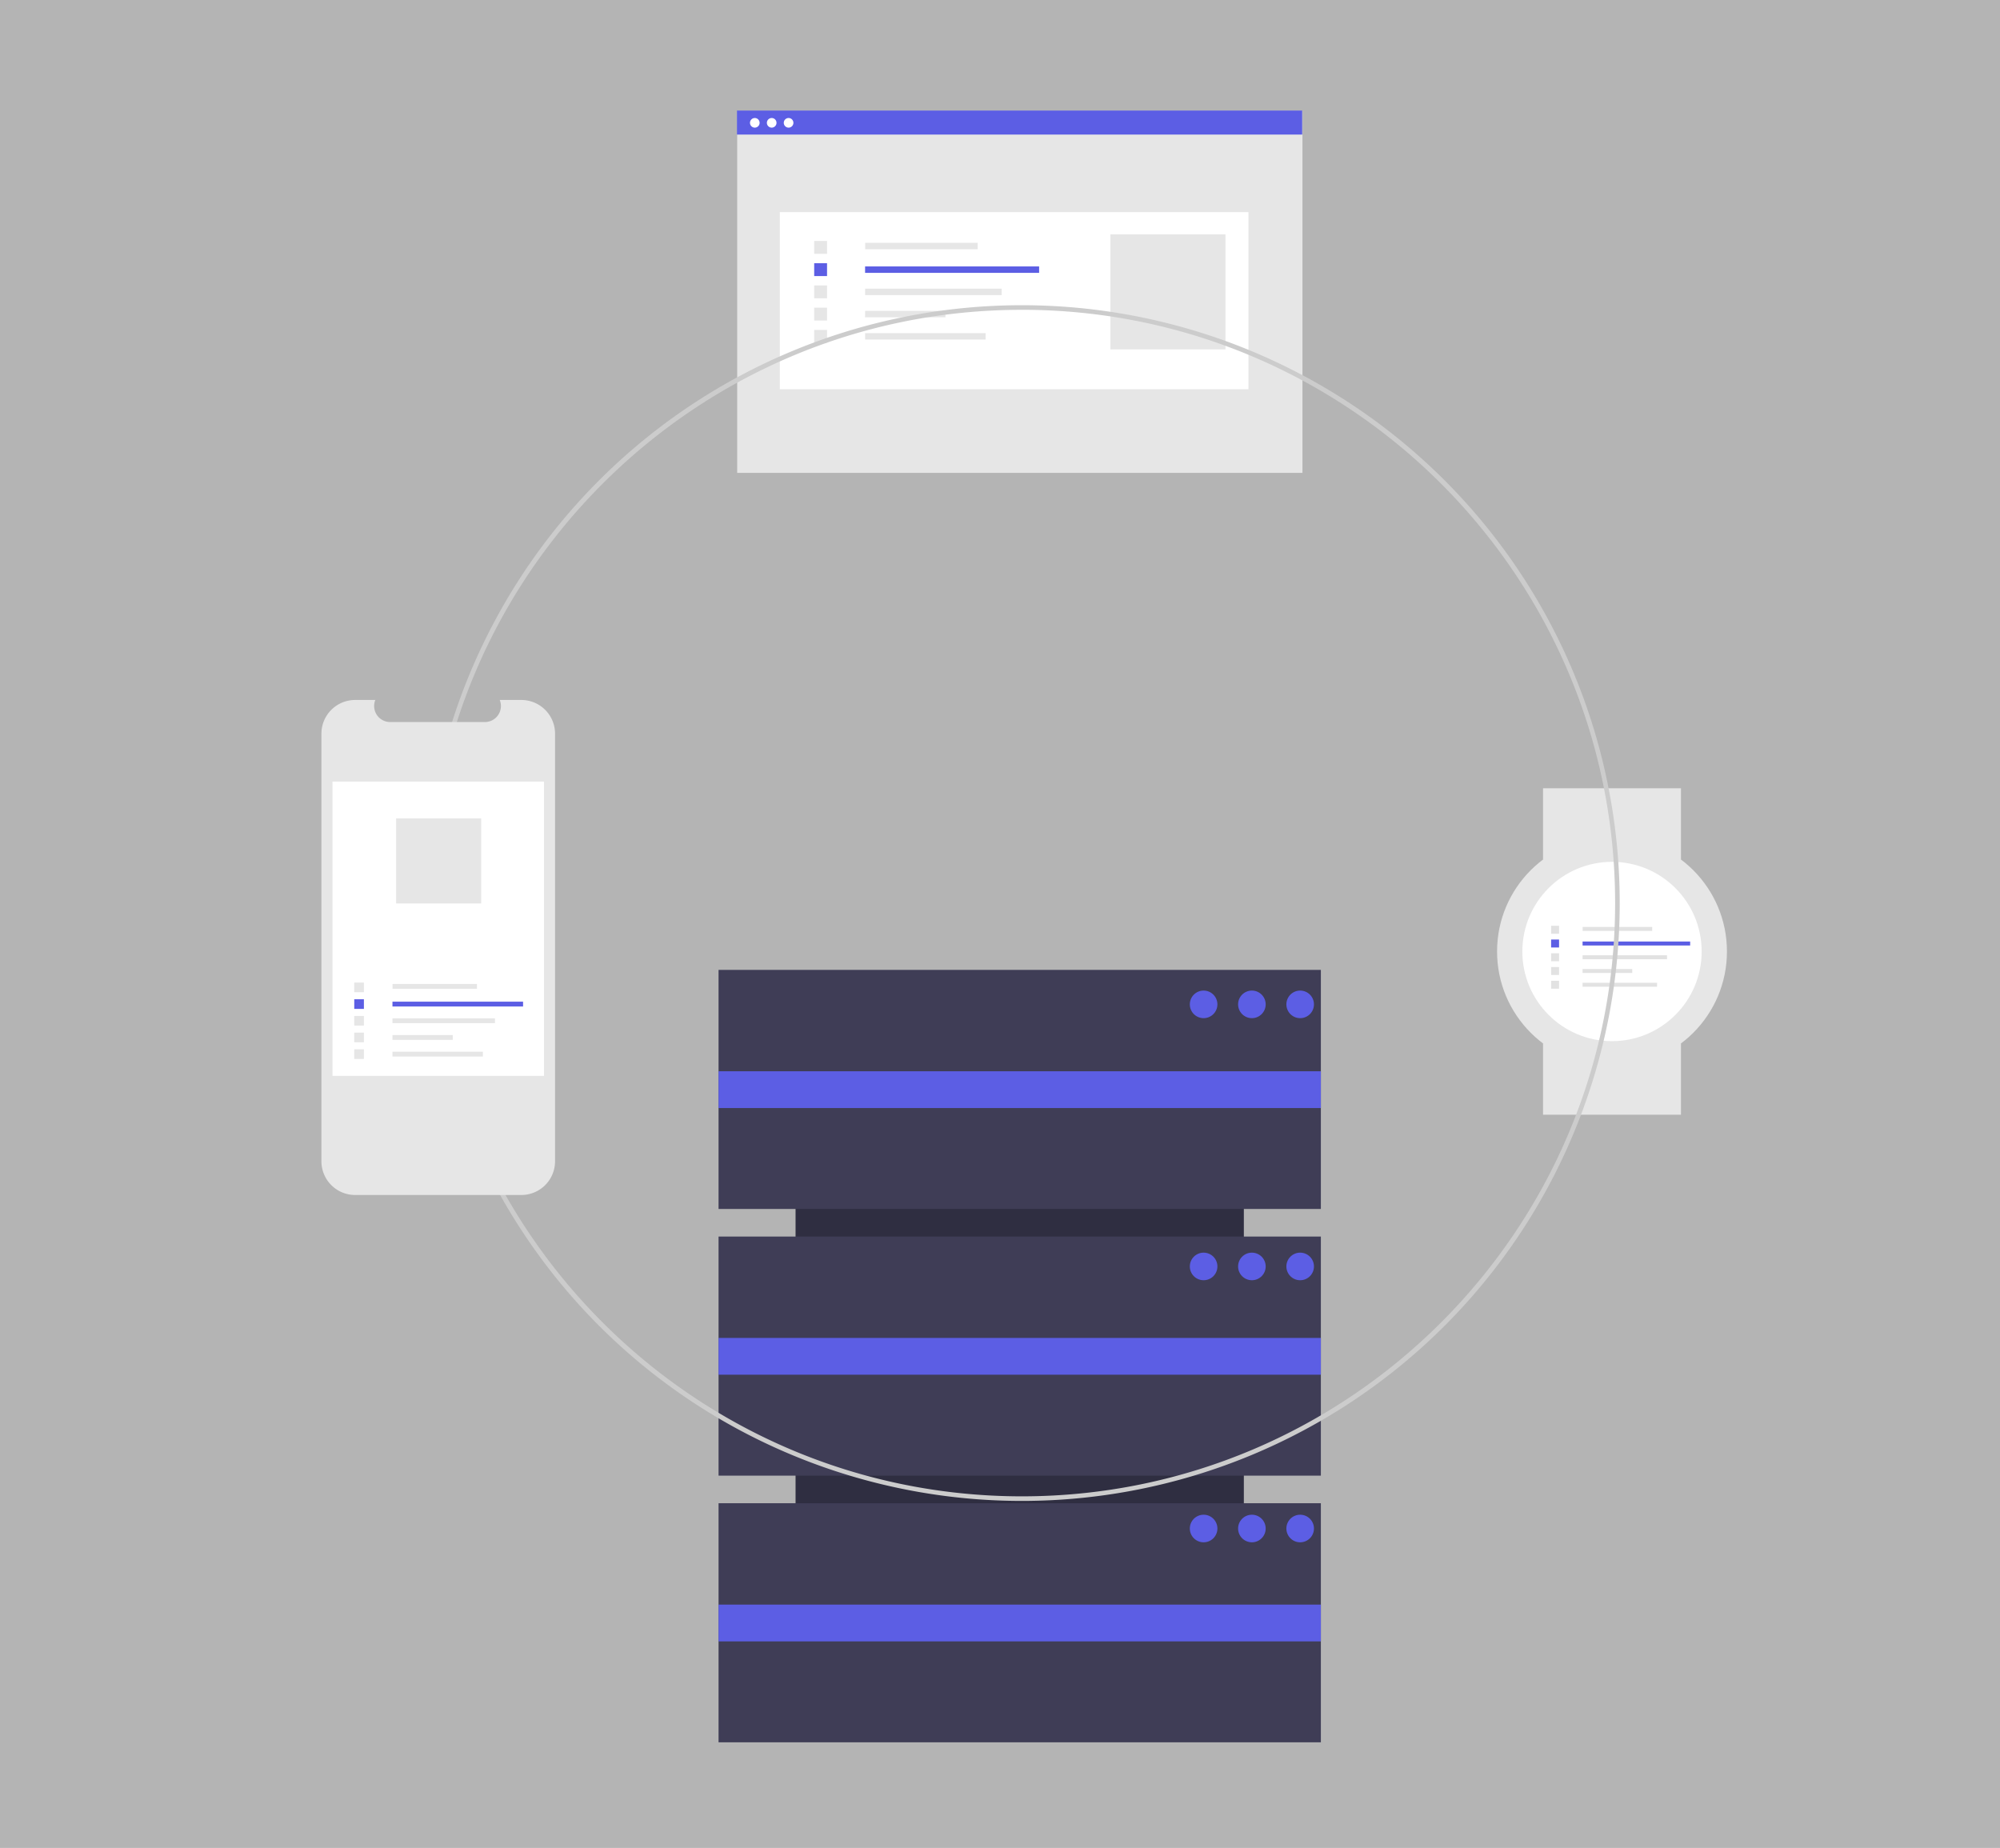 <svg id="Component_12_97" data-name="Component 12 – 97" xmlns="http://www.w3.org/2000/svg" width="539" height="498" viewBox="0 0 539 498">
  <rect x="0" y="0" width="539" height="498" fill="#808080" stroke="none"/>
  <rect id="Rectangle_1520" data-name="Rectangle 1520" width="539" height="498" fill="#fff" opacity="0.41"/>
  <g id="Group_3377" data-name="Group 3377" transform="translate(86.623 29.793)">
    <rect id="Rectangle_1475" data-name="Rectangle 1475" width="162.321" height="120.812" transform="translate(248.594 236.548) rotate(90)" fill="#2f2e41"/>
    <rect id="Rectangle_1476" data-name="Rectangle 1476" width="162.321" height="64.433" transform="translate(107.027 231.591)" fill="#3f3d56"/>
    <rect id="Rectangle_1477" data-name="Rectangle 1477" width="162.321" height="64.433" transform="translate(107.027 303.459)" fill="#3f3d56"/>
    <rect id="Rectangle_1478" data-name="Rectangle 1478" width="162.321" height="64.433" transform="translate(107.027 375.326)" fill="#3f3d56"/>
    <rect id="Rectangle_1479" data-name="Rectangle 1479" width="162.321" height="9.913" transform="translate(107.027 258.911)" fill="#5c5ee4"/>
    <rect id="Rectangle_1480" data-name="Rectangle 1480" width="162.321" height="9.913" transform="translate(107.027 330.779)" fill="#5c5ee4"/>
    <rect id="Rectangle_1481" data-name="Rectangle 1481" width="162.321" height="9.913" transform="translate(107.027 402.646)" fill="#5c5ee4"/>
    <circle id="Ellipse_575" data-name="Ellipse 575" cx="3.717" cy="3.717" r="3.717" transform="translate(234.034 237.167)" fill="#5c5ee4"/>
    <circle id="Ellipse_576" data-name="Ellipse 576" cx="3.717" cy="3.717" r="3.717" transform="translate(247.045 237.167)" fill="#5c5ee4"/>
    <circle id="Ellipse_577" data-name="Ellipse 577" cx="3.717" cy="3.717" r="3.717" transform="translate(260.055 237.167)" fill="#5c5ee4"/>
    <circle id="Ellipse_578" data-name="Ellipse 578" cx="3.717" cy="3.717" r="3.717" transform="translate(234.034 307.796)" fill="#5c5ee4"/>
    <circle id="Ellipse_579" data-name="Ellipse 579" cx="3.717" cy="3.717" r="3.717" transform="translate(247.045 307.796)" fill="#5c5ee4"/>
    <circle id="Ellipse_580" data-name="Ellipse 580" cx="3.717" cy="3.717" r="3.717" transform="translate(260.055 307.796)" fill="#5c5ee4"/>
    <circle id="Ellipse_581" data-name="Ellipse 581" cx="3.717" cy="3.717" r="3.717" transform="translate(234.034 378.424)" fill="#5c5ee4"/>
    <circle id="Ellipse_582" data-name="Ellipse 582" cx="3.717" cy="3.717" r="3.717" transform="translate(247.045 378.424)" fill="#5c5ee4"/>
    <circle id="Ellipse_583" data-name="Ellipse 583" cx="3.717" cy="3.717" r="3.717" transform="translate(260.055 378.424)" fill="#5c5ee4"/>
    <rect id="Rectangle_1482" data-name="Rectangle 1482" width="152.337" height="97.563" transform="translate(112.052 0.087)" fill="#e6e6e6"/>
    <rect id="Rectangle_1483" data-name="Rectangle 1483" width="126.301" height="47.727" transform="translate(123.536 27.38)" fill="#fff"/>
    <rect id="Rectangle_1484" data-name="Rectangle 1484" width="30.312" height="1.732" transform="translate(146.547 35.65)" fill="#e6e6e6"/>
    <rect id="Rectangle_1485" data-name="Rectangle 1485" width="46.903" height="1.732" transform="translate(146.517 42.01)" fill="#5c5ee4"/>
    <rect id="Rectangle_1486" data-name="Rectangle 1486" width="36.808" height="1.732" transform="translate(146.517 48.001)" fill="#e6e6e6"/>
    <rect id="Rectangle_1487" data-name="Rectangle 1487" width="21.652" height="1.732" transform="translate(146.517 53.994)" fill="#e6e6e6"/>
    <rect id="Rectangle_1488" data-name="Rectangle 1488" width="32.478" height="1.732" transform="translate(146.517 59.986)" fill="#e6e6e6"/>
    <rect id="Rectangle_1489" data-name="Rectangle 1489" width="3.464" height="3.464" transform="translate(132.801 35.151)" fill="#e6e6e6"/>
    <rect id="Rectangle_1490" data-name="Rectangle 1490" width="3.464" height="3.464" transform="translate(132.801 41.144)" fill="#5c5ee4"/>
    <rect id="Rectangle_1491" data-name="Rectangle 1491" width="3.464" height="3.464" transform="translate(132.801 47.136)" fill="#e6e6e6"/>
    <rect id="Rectangle_1492" data-name="Rectangle 1492" width="3.464" height="3.464" transform="translate(132.801 53.128)" fill="#e6e6e6"/>
    <rect id="Rectangle_1493" data-name="Rectangle 1493" width="3.464" height="3.464" transform="translate(132.801 59.12)" fill="#e6e6e6"/>
    <rect id="Rectangle_1494" data-name="Rectangle 1494" width="31.014" height="31.014" transform="translate(212.626 33.361)" fill="#e6e6e6"/>
    <rect id="Rectangle_1495" data-name="Rectangle 1495" width="152.337" height="6.472" transform="translate(111.987)" fill="#5c5ee4"/>
    <circle id="Ellipse_584" data-name="Ellipse 584" cx="1.299" cy="1.299" r="1.299" transform="translate(115.497 2.009)" fill="#fff"/>
    <circle id="Ellipse_585" data-name="Ellipse 585" cx="1.299" cy="1.299" r="1.299" transform="translate(120.05 2.009)" fill="#fff"/>
    <circle id="Ellipse_586" data-name="Ellipse 586" cx="1.299" cy="1.299" r="1.299" transform="translate(124.603 2.009)" fill="#fff"/>
    <rect id="Rectangle_1496" data-name="Rectangle 1496" width="37.173" height="19.206" transform="translate(329.226 182.647)" fill="#e6e6e6"/>
    <rect id="Rectangle_1497" data-name="Rectangle 1497" width="37.173" height="19.206" transform="translate(329.226 251.417)" fill="#e6e6e6"/>
    <circle id="Ellipse_587" data-name="Ellipse 587" cx="30.977" cy="30.977" r="30.977" transform="translate(316.836 195.657)" fill="#e6e6e6"/>
    <circle id="Ellipse_588" data-name="Ellipse 588" cx="24.162" cy="24.162" r="24.162" transform="translate(323.65 202.472)" fill="#fff"/>
    <rect id="Rectangle_1498" data-name="Rectangle 1498" width="18.739" height="1.071" transform="translate(339.901 220.014)" fill="#e2e2e2"/>
    <rect id="Rectangle_1499" data-name="Rectangle 1499" width="28.996" height="1.071" transform="translate(339.881 223.947)" fill="#5c5ee4"/>
    <rect id="Rectangle_1500" data-name="Rectangle 1500" width="22.755" height="1.071" transform="translate(339.881 227.65)" fill="#e2e2e2"/>
    <rect id="Rectangle_1501" data-name="Rectangle 1501" width="13.385" height="1.071" transform="translate(339.881 231.355)" fill="#e2e2e2"/>
    <rect id="Rectangle_1502" data-name="Rectangle 1502" width="20.078" height="1.071" transform="translate(339.881 235.06)" fill="#e2e2e2"/>
    <rect id="Rectangle_1503" data-name="Rectangle 1503" width="2.142" height="2.142" transform="translate(331.402 219.706)" fill="#e2e2e2"/>
    <rect id="Rectangle_1504" data-name="Rectangle 1504" width="2.142" height="2.142" transform="translate(331.402 223.411)" fill="#5c5ee4"/>
    <rect id="Rectangle_1505" data-name="Rectangle 1505" width="2.142" height="2.142" transform="translate(331.402 227.116)" fill="#e2e2e2"/>
    <rect id="Rectangle_1506" data-name="Rectangle 1506" width="2.142" height="2.142" transform="translate(331.402 230.819)" fill="#e2e2e2"/>
    <rect id="Rectangle_1507" data-name="Rectangle 1507" width="2.142" height="2.142" transform="translate(331.402 234.524)" fill="#e2e2e2"/>
    <path id="Path_4280" data-name="Path 4280" d="M501.985,501.51a161.122,161.122,0,1,1,113.931-47.191A161.122,161.122,0,0,1,501.985,501.51Zm0-321.005c-88.16,0-159.883,71.724-159.883,159.883s71.724,159.883,159.883,159.883,159.883-71.723,159.883-159.883S590.144,180.5,501.985,180.5Z" transform="translate(-313.217 -126.803)" fill="#ccc"/>
    <path id="Path_4281" data-name="Path 4281" d="M359.214,360.079V475.31a9.092,9.092,0,0,1-9.088,9.09H305.344a9.093,9.093,0,0,1-9.094-9.091V360.079a9.093,9.093,0,0,1,9.094-9.09h5.432a4.323,4.323,0,0,0,4,5.951h25.531a4.323,4.323,0,0,0,4-5.951h5.819a9.091,9.091,0,0,1,9.09,9.088Z" transform="translate(-296.25 -192.141)" fill="#e6e6e6"/>
    <rect id="Rectangle_1508" data-name="Rectangle 1508" width="56.998" height="79.302" transform="translate(2.983 180.852)" fill="#fff"/>
    <rect id="Rectangle_1509" data-name="Rectangle 1509" width="22.922" height="22.922" transform="translate(20.136 190.764)" fill="#e6e6e6"/>
    <rect id="Rectangle_1510" data-name="Rectangle 1510" width="22.75" height="1.3" transform="translate(19.167 235.382)" fill="#e6e6e6"/>
    <rect id="Rectangle_1511" data-name="Rectangle 1511" width="35.201" height="1.3" transform="translate(19.144 240.156)" fill="#5c5ee4"/>
    <rect id="Rectangle_1512" data-name="Rectangle 1512" width="27.625" height="1.3" transform="translate(19.144 244.653)" fill="#e6e6e6"/>
    <rect id="Rectangle_1513" data-name="Rectangle 1513" width="16.25" height="1.3" transform="translate(19.144 249.15)" fill="#e6e6e6"/>
    <rect id="Rectangle_1514" data-name="Rectangle 1514" width="24.375" height="1.3" transform="translate(19.144 253.647)" fill="#e6e6e6"/>
    <rect id="Rectangle_1515" data-name="Rectangle 1515" width="2.6" height="2.6" transform="translate(8.849 235.009)" fill="#e6e6e6"/>
    <rect id="Rectangle_1516" data-name="Rectangle 1516" width="2.6" height="2.6" transform="translate(8.849 239.506)" fill="#5c5ee4"/>
    <rect id="Rectangle_1517" data-name="Rectangle 1517" width="2.6" height="2.6" transform="translate(8.849 244.003)" fill="#e6e6e6"/>
    <rect id="Rectangle_1518" data-name="Rectangle 1518" width="2.6" height="2.6" transform="translate(8.849 248.501)" fill="#e6e6e6"/>
    <rect id="Rectangle_1519" data-name="Rectangle 1519" width="2.6" height="2.6" transform="translate(8.849 252.997)" fill="#e6e6e6"/>
  </g>
</svg>
